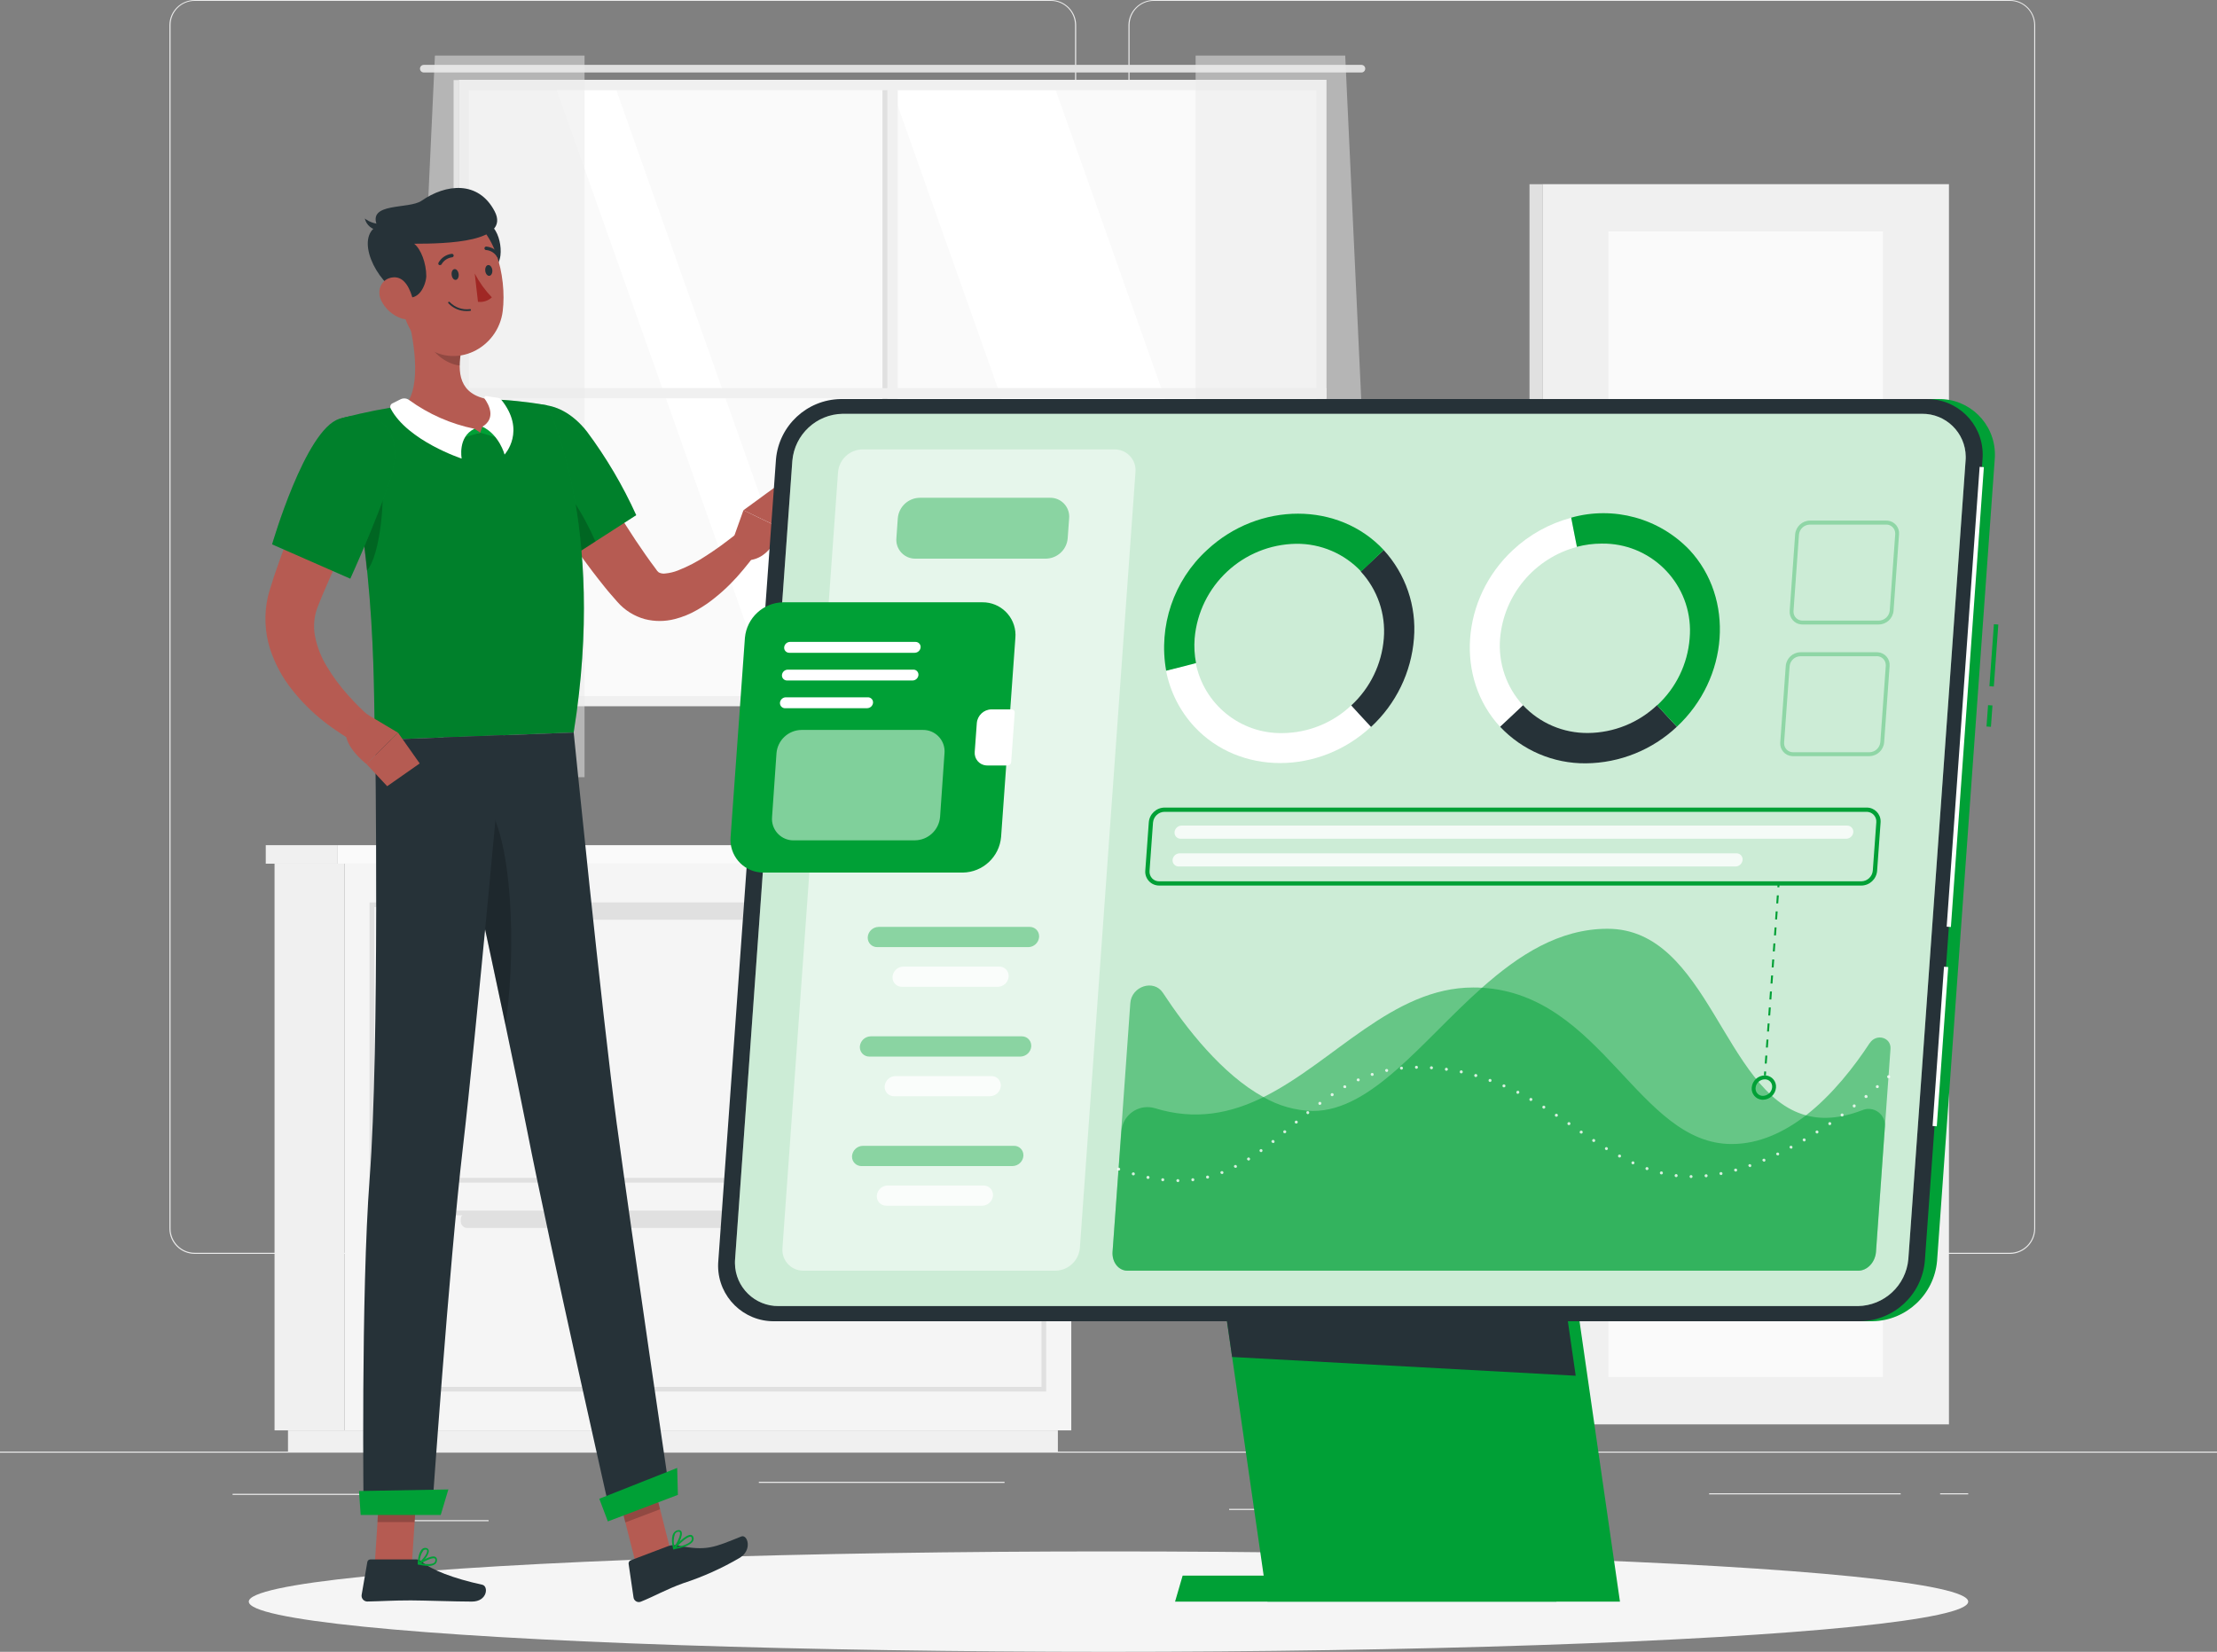 <?xml version="1.0" encoding="UTF-8"?>
<svg id="Camada_2" data-name="Camada 2" xmlns="http://www.w3.org/2000/svg" viewBox="0 0 580.2 432.32">
  <rect x="0" y="0" width="580.2" height="432.32" fill="#808080" stroke="none"/>
  <defs>
    <style>
      .cls-1, .cls-2, .cls-3, .cls-4, .cls-5, .cls-6, .cls-7, .cls-8, .cls-9 {
        isolation: isolate;
      }

      .cls-1, .cls-2, .cls-3, .cls-6, .cls-10 {
        fill: #00a036;
      }

      .cls-1, .cls-5, .cls-7 {
        opacity: .5;
      }

      .cls-11 {
        fill: #263238;
      }

      .cls-2 {
        opacity: .4;
      }

      .cls-12, .cls-4, .cls-7, .cls-9 {
        fill: #fff;
      }

      .cls-13 {
        fill: #f0f0f0;
      }

      .cls-14 {
        fill: #b65b52;
      }

      .cls-3 {
        opacity: .3;
      }

      .cls-15 {
        fill: #e0e0e0;
      }

      .cls-4 {
        fill-rule: evenodd;
      }

      .cls-4, .cls-9, .cls-16 {
        opacity: .8;
      }

      .cls-5, .cls-17 {
        fill: #ebebeb;
      }

      .cls-6, .cls-8 {
        opacity: .2;
      }

      .cls-18 {
        fill: #a02724;
      }

      .cls-19 {
        fill: #b55b52;
      }

      .cls-20 {
        fill: #f5f5f5;
      }

      .cls-21 {
        fill: #fafafa;
      }
    </style>
  </defs>
  <g id="Camada_1-2" data-name="Camada 1">
    <g>
      <g id="freepik--background-complete--inject-108">
        <rect class="cls-17" y="379.91" width="580.2" height=".29"/>
        <rect class="cls-17" x="60.87" y="390.96" width="38.43" height=".29"/>
        <rect class="cls-17" x="198.59" y="387.82" width="64.31" height=".29"/>
        <rect class="cls-17" x="105.6" y="397.85" width="22.27" height=".29"/>
        <rect class="cls-17" x="447.29" y="390.82" width="50.12" height=".29"/>
        <rect class="cls-17" x="507.74" y="390.82" width="7.35" height=".29"/>
        <rect class="cls-17" x="321.67" y="394.9" width="54.35" height=".29"/>
        <path class="cls-17" d="M275.01,328.16H50.95c-3.65,0-6.61-2.97-6.61-6.63V6.57c.03-3.63,2.98-6.56,6.61-6.57h224.06c3.66,0,6.63,2.97,6.63,6.63h0v314.91c0,3.66-2.97,6.63-6.63,6.63ZM50.95.23c-3.49,0-6.32,2.84-6.32,6.34v314.97c0,3.49,2.83,6.33,6.32,6.34h224.06c3.5,0,6.33-2.84,6.34-6.34V6.57c0-3.5-2.84-6.33-6.34-6.34H50.95Z"/>
        <path class="cls-17" d="M526.02,328.16h-224.07c-3.66,0-6.62-2.97-6.63-6.63V6.57c.04-3.63,2.99-6.56,6.63-6.57h224.07c3.63.01,6.57,2.94,6.6,6.57v314.97c0,3.65-2.95,6.61-6.6,6.63ZM301.95.23c-3.5,0-6.33,2.84-6.34,6.34v314.97c0,3.5,2.84,6.33,6.34,6.34h224.07c3.5,0,6.33-2.84,6.34-6.34V6.57c0-3.5-2.84-6.33-6.34-6.34h-224.07Z"/>
        <rect class="cls-21" x="121.59" y="22.5" width="224.03" height="160.82"/>
        <polygon class="cls-12" points="332.86 183.33 275.89 22.5 233.12 22.5 290.1 183.33 332.86 183.33"/>
        <polygon class="cls-12" points="217.88 183.33 160.9 22.5 145.31 22.5 202.28 183.33 217.88 183.33"/>
        <path class="cls-15" d="M110.91,16.98h245.39c.54,0,.99.44.99.99,0,0,0,0,0,.01h0c0,.54-.44.99-.99.99H110.91c-.55,0-.99-.44-1-.99h0c0-.55.45-1,1-1h0Z"/>
        <rect class="cls-13" x="232.28" y="22.16" width="2.66" height="161.52"/>
        <rect class="cls-15" x="230.94" y="22.16" width="1.32" height="161.52"/>
        <rect class="cls-13" x="120.04" y="101.58" width="227.13" height="2.66"/>
        <path class="cls-13" d="M120.04,182.18h0V20.89h227.11v161.3h0v2.66H120.04v-2.66ZM344.51,182.18V23.61H122.7v158.57h221.81Z"/>
        <rect class="cls-15" x="118.71" y="20.96" width="1.32" height="163.92"/>
        <polygon class="cls-5" points="152.98 14.54 152.98 203.41 105.03 203.41 113.82 14.54 152.98 14.54"/>
        <polygon class="cls-5" points="312.9 14.54 312.9 203.41 360.85 203.41 352.05 14.54 312.9 14.54"/>
        <rect class="cls-13" x="71.85" y="226.03" width="18.29" height="148.33"/>
        <rect class="cls-13" x="75.37" y="374.37" width="201.48" height="5.55"/>
        <rect class="cls-20" x="90.15" y="226.03" width="190.21" height="148.33"/>
        <rect class="cls-13" x="69.55" y="221.2" width="18.69" height="4.84"/>
        <rect class="cls-21" x="88.24" y="221.2" width="194.41" height="4.84"/>
        <path class="cls-15" d="M273.78,309.51H96.72v-73.33h177.07v73.33ZM97.95,308.28h174.61v-70.87H97.95v70.87Z"/>
        <path class="cls-15" d="M273.78,364.2H96.72v-47.36h177.07v47.36ZM97.95,362.97h174.61v-44.9H97.95v44.9Z"/>
        <rect class="cls-15" x="120.58" y="236.8" width="129.35" height="3.93" rx="1.62" ry="1.62"/>
        <rect class="cls-15" x="120.58" y="317.46" width="129.35" height="3.93" rx="1.62" ry="1.62"/>
        <rect class="cls-13" x="403.66" y="48.2" width="106.39" height="324.59"/>
        <rect class="cls-15" x="400.28" y="48.21" width="3.38" height="324.59"/>
        <rect class="cls-21" x="420.92" y="60.58" width="71.86" height="299.82"/>
      </g>
      <g id="freepik--Shadow--inject-108">
        <ellipse id="freepik--path--inject-108" class="cls-20" cx="290.1" cy="419.18" rx="224.99" ry="13.14"/>
      </g>
      <g id="freepik--Character--inject-108">
        <polygon class="cls-19" points="166.35 409.08 175.44 405.63 169.87 383.67 160.79 387.12 166.35 409.08"/>
        <polygon class="cls-19" points="98.09 409.26 107.8 409.26 109.26 386.75 99.54 386.75 98.09 409.26"/>
        <path class="cls-11" d="M108.78,408.14h-11.85c-.39,0-.73.27-.8.66l-1.49,8.63c-.12.83.47,1.6,1.3,1.71.07,0,.14.01.21.01,3.81-.07,6.58-.29,11.38-.29,2.95,0,11.87.31,15.96.31s4.41-4.04,2.72-4.41c-7.57-1.64-13.32-3.89-15.83-6.05-.45-.38-1.01-.59-1.6-.59Z"/>
        <path class="cls-11" d="M174.98,404.61l-9.92,3.76c-.37.14-.6.52-.55.92l1.28,8.75c.08.77.77,1.33,1.54,1.25.13-.01.25-.04.37-.09,3.55-1.42,6.58-3.21,11.11-4.84,5.17-1.68,10.14-3.92,14.83-6.67,3.37-2.14,1.95-6.2.36-5.56-7.22,2.9-8.99,3.85-16.57,2.39-.81-.2-1.66-.16-2.45.09Z"/>
        <path class="cls-14" d="M149.34,113.13c3.05,5.41,6.28,10.98,9.53,16.36s6.58,10.77,10.12,15.78c.85,1.26,1.8,2.48,2.66,3.66.19.34.45.64.75.88.54.28,1.16.38,1.76.28,1.11-.11,2.2-.37,3.24-.78,2.63-1.03,5.15-2.35,7.5-3.92,1.25-.82,2.53-1.67,3.77-2.58s2.49-1.88,3.63-2.75l5.44,4.85c-.99,1.43-2.06,2.82-3.19,4.14-1.1,1.34-2.26,2.62-3.48,3.84-1.26,1.26-2.58,2.45-3.98,3.56-1.45,1.19-3.01,2.25-4.64,3.18-1.84,1.07-3.83,1.88-5.89,2.4-2.57.66-5.26.66-7.83,0-2.78-.77-5.27-2.34-7.16-4.51-1.16-1.35-2.32-2.61-3.37-3.95-4.2-5.21-8.11-10.66-11.71-16.3-3.6-5.59-6.96-11.2-10.05-17.16l12.9-6.99Z"/>
        <path class="cls-10" d="M132.1,113.58c-2.61,8.91,15.83,33.21,15.83,33.21l18.57-11.96c-3.5-7.73-7.82-15.06-12.89-21.86-7.58-9.69-18.62-9.17-21.5.62Z"/>
        <path class="cls-8" d="M132.1,113.58c-2.61,8.91,15.83,33.21,15.83,33.21l18.57-11.96c-3.5-7.73-7.82-15.06-12.89-21.86-7.58-9.69-18.62-9.17-21.5.62Z"/>
        <path class="cls-8" d="M143.44,124.04c3.83,1.64,9.46,10.85,12.39,17.68l-7.9,5.07c-4.41-5.89-8.37-12.09-11.86-18.57,2.49-2.77,5.35-5.05,7.37-4.19Z"/>
        <path class="cls-19" d="M191.15,143.09l3.41-9.55,9.67,4.64s-2.01,8.51-9.09,8.49l-3.99-3.59Z"/>
        <polygon class="cls-19" points="203.16 127.26 207.26 131.78 204.23 138.16 194.56 133.54 203.16 127.26"/>
        <polygon class="cls-8" points="169.87 383.69 172.74 395 163.65 398.45 160.79 387.13 169.87 383.69"/>
        <polygon class="cls-8" points="99.54 386.76 109.26 386.76 108.51 398.35 98.78 398.35 99.54 386.76"/>
        <path class="cls-10" d="M88.79,109.63c10.44,36.91,8.75,76.08,9.4,84.04l51.94-1.95c8.83-55.03-6.96-85.65-6.96-85.65,0,0-3.33-.64-7.87-1.1-1.42-.15-2.95-.28-4.55-.36-.88-.06-1.78-.08-2.68-.1-7.37.12-14.74.67-22.05,1.65-1.38.17-2.78.37-4.15.6s-2.49.44-3.67.67c-5.37,1.06-9.41,2.2-9.41,2.2Z"/>
        <path class="cls-8" d="M88.79,109.63c10.44,36.91,8.75,76.08,9.4,84.04l51.94-1.95c8.83-55.03-6.96-85.65-6.96-85.65,0,0-3.33-.64-7.87-1.1-1.42-.15-2.95-.28-4.55-.36-.88-.06-1.78-.08-2.68-.1-7.37.12-14.74.67-22.05,1.65-1.38.17-2.78.37-4.15.6s-2.49.44-3.67.67c-5.37,1.06-9.41,2.2-9.41,2.2Z"/>
        <path class="cls-8" d="M99.85,125.47c.93,3.56-.14,19.87-3.86,23.88-.51-5.22-1.16-10.66-2.09-16.25l5.95-7.64Z"/>
        <path class="cls-19" d="M106.32,81.23c1.91,6.96,4.27,19.87-.34,24.96,4.14,3.55,9.5,7.6,17.94,7.26s6.54-6.01,4.1-8.9c-8.05-1.3-8.29-7.17-7.31-12.76l-14.39-10.56Z"/>
        <polygon class="cls-10" points="124.14 112.21 125.67 113.24 120.08 114.88 121.52 112.28 124.14 112.21"/>
        <polygon class="cls-10" points="126.25 111.67 125.67 113.24 131.29 114.88 130.9 111.87 126.25 111.67"/>
        <path class="cls-12" d="M102.63,105.6l2.2-1.1c.72-.36,1.58-.29,2.23.19,5.1,3.7,10.93,6.27,17.1,7.53-4.43,2.11-3.34,7.8-3.34,7.8,0,0-14.1-4.64-18.57-13.07-.26-.47-.1-1.07.37-1.35Z"/>
        <path class="cls-12" d="M130.48,104.15l-3.24-.49c-.23-.04-.45.12-.49.36-.02.11,0,.23.07.32,1.16,1.61,3.02,5.15-.57,7.33,4.43,2.11,5.8,7.3,5.8,7.3,0,0,5.8-6.23-.95-14.46-.16-.19-.38-.32-.63-.36Z"/>
        <path class="cls-8" d="M112.18,85.48l8.51,6.2c-.25,1.31-.37,2.64-.38,3.97-3.05-.21-7.45-3.21-8.01-6.36-.26-1.25-.3-2.54-.12-3.81Z"/>
        <path class="cls-11" d="M130.97,66.85c-.39,3.38-3.63,6.28-5.72,6.96l-2.61-14.63c5.86-4.14,8.88,2.94,8.33,7.67Z"/>
        <path class="cls-19" d="M103.38,70.9c1.69,9.49,2.19,15.14,7.59,19.49,8.12,6.54,19.41.8,20.6-9,1.07-8.83-1.88-22.87-11.67-25.6-6.99-1.98-14.27,2.09-16.24,9.08-.56,1.96-.65,4.03-.27,6.03Z"/>
        <path class="cls-11" d="M105.19,77.31c4.4,2.32,6.32-2.91,6.37-5.05,0-3.39-1.42-7.11-3.17-8.47,8.49,0,25.3-.42,21.05-8.51s-12.76-7.17-19.11-2.74c-3.38,2.32-14.31.3-11.6,6.6-5.7,3.03-.75,14.32,6.46,18.16Z"/>
        <path class="cls-11" d="M99.66,58.62c-1.51,0-2.99-.51-4.19-1.43.41,1.74,1.92,3,3.71,3.08l.48-1.65Z"/>
        <path class="cls-19" d="M99.79,78.71c1.09,2.18,2.99,3.85,5.3,4.64,3.06.99,3.76-1.82,3.02-4.77-.67-2.67-2.11-6.28-5.23-5.99s-4.39,3.45-3.09,6.12Z"/>
        <path class="cls-11" d="M161.45,294.45c-3.95-29.39-11.31-102.73-11.31-102.73l-34.09,1.29s16.11,73.28,21.93,103,22.05,101.43,22.05,101.43l15.39-5.8s-9.84-66.62-13.96-97.18Z"/>
        <path class="cls-8" d="M128.8,212.76c-2.81.67-5.41,2-7.6,3.89,3.23,14.82,7.44,34.32,11.06,51.51,2.41-14.89,2.48-42.98-3.46-55.4Z"/>
        <path class="cls-11" d="M131.72,192.42s-7.25,79.56-10.57,107.82c-3.63,30.97-8.12,95.87-8.12,95.87h-17.87s-.73-57.4,1.58-87.71c2.63-34.52,1.45-114.73,1.45-114.73l33.54-1.25Z"/>
        <polygon class="cls-10" points="115.34 396.5 94.39 396.5 93.95 390.23 117.34 389.82 115.34 396.5"/>
        <polygon class="cls-10" points="177.41 391.24 159.08 398.19 156.84 392.26 177.22 384.19 177.41 391.24"/>
        <path class="cls-11" d="M118.2,71.94c.08.79.57,1.37,1.08,1.31s.85-.74.75-1.52-.57-1.36-1.08-1.3-.85.68-.75,1.51Z"/>
        <path class="cls-11" d="M126.99,70.89c.09.78.58,1.36,1.08,1.3s.86-.73.77-1.51-.58-1.37-1.09-1.31-.85.74-.75,1.52Z"/>
        <path class="cls-18" d="M124.24,71.6c1.2,2.27,2.71,4.37,4.48,6.23-.98.91-2.31,1.33-3.63,1.16l-.85-7.39Z"/>
        <path class="cls-11" d="M122.05,81.41c-1.78,0-3.48-.74-4.7-2.04-.09-.09-.09-.24,0-.33.09-.09.24-.09.33,0,.01.01.02.02.03.03,1.38,1.42,3.34,2.1,5.3,1.83.12-.02.23.06.25.18,0,0,0,.01,0,.02.01.12-.07.24-.2.26-.34.04-.68.06-1.02.05Z"/>
        <path class="cls-11" d="M115.16,69.37c-.08.02-.16.02-.23,0-.22-.12-.29-.4-.17-.62,0,0,0,0,0,0,.72-1.29,2.01-2.15,3.48-2.32.26-.01.47.18.49.44,0,0,0,0,0,0,.01.25-.18.46-.43.48,0,0,0,0-.01,0h0c-1.17.15-2.19.84-2.76,1.87-.09.11-.23.18-.37.16Z"/>
        <path class="cls-11" d="M130.44,67.43c-.16,0-.3-.09-.38-.22-.6-1.01-1.65-1.67-2.82-1.76-.26,0-.46-.21-.46-.46s.21-.46.46-.46c1.48.12,2.81.94,3.59,2.2.13.21.07.49-.14.63,0,0,0,0,0,0-.07.05-.16.08-.24.08Z"/>
        <path class="cls-10" d="M112.07,409.83c-.86-.02-1.72-.14-2.56-.35-.09-.02-.16-.09-.17-.19-.02-.09.01-.18.09-.23.34-.22,3.38-2.15,4.48-1.6.25.13.41.37.43.65.08.45-.07.91-.42,1.22-.54.38-1.19.55-1.85.5ZM110.17,409.16c1.66.32,2.92.27,3.48-.17.23-.21.33-.53.28-.84,0-.19-.1-.24-.16-.27-.62-.29-2.37.58-3.6,1.28Z"/>
        <path class="cls-10" d="M109.56,409.48s-.09.01-.13,0c-.07-.05-.11-.12-.12-.21,0-.12.1-2.92,1.16-3.84.26-.24.61-.35.96-.3h0c.36,0,.68.25.77.6.26,1.08-1.58,3.21-2.56,3.76-.03,0-.06,0-.08-.01ZM111.33,405.55c-.19,0-.37.07-.51.2-.64.89-.99,1.96-1,3.05.96-.77,2.11-2.32,1.96-3.02,0-.06,0-.19-.35-.23h-.1Z"/>
        <path class="cls-10" d="M176.38,405.52c-.09,0-.17-.05-.21-.13-.05-.08-.05-.18,0-.26.34-.37,3.28-3.61,4.64-3.41.26.03.48.19.58.43h0c.19.36.19.8,0,1.16-.66,1.25-3.4,1.89-4.98,2.15l-.03.06ZM180.66,402.18c-.78,0-2.47,1.52-3.66,2.76,2.14-.43,3.6-1.09,3.97-1.8.13-.25.13-.54,0-.79-.04-.09-.12-.16-.22-.17h-.09Z"/>
        <path class="cls-10" d="M176.38,405.52h-.07c-.08-.02-.14-.08-.16-.16,0-.1-.71-2.65.08-4.04.23-.4.61-.7,1.06-.81h0c.62-.17.89.07,1.03.29.56.96-.87,3.76-1.79,4.64-.03.05-.09.08-.15.08ZM177.65,400.88h-.24c-.33.08-.61.3-.77.6-.38,1.05-.43,2.19-.14,3.26.86-1.16,1.75-3.2,1.42-3.78-.05.02-.1-.07-.3-.06l.03-.02Z"/>
        <path class="cls-14" d="M99.47,123.37c-2.91,6-5.88,12.2-8.76,18.3-1.43,3.08-2.87,6.14-4.21,9.21l-2.02,4.64-.93,2.29-.23.58-.17.43c-.12.27-.2.56-.3.82-.72,2.29-.85,4.72-.37,7.07.57,2.73,1.6,5.34,3.05,7.72,1.6,2.66,3.45,5.16,5.52,7.47,1.06,1.16,2.17,2.39,3.33,3.48.58.56,1.16,1.16,1.78,1.66s1.23,1.16,1.74,1.57l-3.9,6.21c-1.68-.85-3.3-1.81-4.86-2.85-1.54-1.01-3.05-2.08-4.51-3.24-3.01-2.39-5.74-5.11-8.12-8.12-2.6-3.23-4.58-6.91-5.86-10.86-1.36-4.35-1.55-8.99-.57-13.44.15-.55.27-1.16.44-1.65l.45-1.44.81-2.56c.58-1.68,1.16-3.38,1.76-5.04,1.22-3.33,2.49-6.63,3.88-9.87,2.66-6.48,5.64-12.74,8.96-19.09l13.1,6.72Z"/>
        <path class="cls-10" d="M88.79,109.63c-8.87,2.77-17.58,32.84-17.58,32.84l20.46,8.98s6.64-14.53,10.44-25.91c4.21-12.4-2.59-19.27-13.32-15.91Z"/>
        <path class="cls-8" d="M88.79,109.63c-8.87,2.77-17.58,32.84-17.58,32.84l20.46,8.98s6.64-14.53,10.44-25.91c4.21-12.4-2.59-19.27-13.32-15.91Z"/>
        <path class="cls-19" d="M95.69,186.73l8.48,5.04-8.25,8.22s-7.16-5.51-5.02-9.83l4.79-3.42Z"/>
        <polygon class="cls-19" points="109.84 199.81 101.33 205.77 95.92 199.98 104.17 191.77 109.84 199.81"/>
      </g>
      <g id="freepik--Screen--inject-108">
        <rect class="cls-10" x="517.86" y="186.81" width="5.6" height="1.16" transform="translate(296.17 693.16) rotate(-85.86)"/>
        <rect class="cls-10" x="513.68" y="170.95" width="16.26" height="1.16" transform="translate(313.05 679.59) rotate(-85.86)"/>
        <path class="cls-10" d="M490.06,345.8H205.84c-8.04.09-14.63-6.35-14.72-14.38,0-.47.01-.94.05-1.41l15.09-209.8c.77-8.8,8.05-15.6,16.88-15.77h284.22c8.03-.1,14.62,6.33,14.72,14.36,0,.48-.01.95-.05,1.42l-15.09,209.8c-.77,8.8-8.05,15.61-16.88,15.78Z"/>
        <polygon class="cls-10" points="423.95 419.18 331.69 419.18 315.25 305.19 407.51 305.19 423.95 419.18"/>
        <polygon class="cls-10" points="409.3 412.38 309.5 412.38 307.52 419.18 407.32 419.18 409.3 412.38"/>
        <polygon class="cls-11" points="412.37 360.06 322.45 355.15 315.25 305.19 404.46 305.19 412.37 360.06"/>
        <path class="cls-11" d="M486.86,345.8H202.63c-8.03.09-14.61-6.35-14.7-14.38,0-.49.01-.98.06-1.46l15.09-209.8c.8-8.77,8.06-15.54,16.86-15.72h284.23c8.03-.09,14.61,6.34,14.71,14.37,0,.47-.01.94-.05,1.41l-15.09,209.8c-.76,8.8-8.04,15.61-16.87,15.78Z"/>
        <rect class="cls-12" x="453.99" y="181.84" width="120.66" height="1.11" transform="translate(295.62 682.36) rotate(-85.9)"/>
        <rect class="cls-12" x="486.91" y="273.34" width="41.79" height="1.11" transform="translate(198.31 760.82) rotate(-85.9)"/>
        <path class="cls-12" d="M486.21,341.83H203.79c-6.25.07-11.38-4.95-11.45-11.2,0-.37,0-.73.04-1.1l14.98-208.94c.6-6.86,6.28-12.17,13.17-12.29h282.46c6.25-.07,11.38,4.95,11.45,11.2,0,.36,0,.72-.04,1.09l-14.98,208.96c-.61,6.88-6.32,12.18-13.22,12.28Z"/>
        <path class="cls-6" d="M486.21,341.83H203.79c-6.25.07-11.38-4.95-11.45-11.2,0-.37,0-.73.04-1.1l14.98-208.94c.6-6.86,6.28-12.17,13.17-12.29h282.46c6.25-.07,11.38,4.95,11.45,11.2,0,.36,0,.72-.04,1.09l-14.98,208.96c-.61,6.88-6.32,12.18-13.22,12.28Z"/>
        <path class="cls-7" d="M276.24,332.57h-65.96c-3.02.04-5.5-2.38-5.53-5.4,0-.18,0-.36.02-.54l14.55-203.07c.29-3.32,3.04-5.89,6.37-5.94h65.96c3.01-.04,5.49,2.36,5.53,5.37,0,.19,0,.38-.02.57l-14.55,203.07c-.29,3.32-3.04,5.88-6.37,5.94Z"/>
        <path class="cls-2" d="M273.69,146.21h-34.14c-2.72.03-4.95-2.16-4.98-4.88,0-.16,0-.31.02-.47l.37-5.23c.26-2.99,2.73-5.3,5.73-5.35h34.15c2.72-.03,4.95,2.16,4.98,4.88,0,.16,0,.31-.02.47l-.38,5.23c-.23,3-2.72,5.32-5.73,5.35Z"/>
        <path class="cls-10" d="M251.98,228.37h-52.11c-4.74.06-8.64-3.73-8.7-8.48,0-.27,0-.54.03-.81l3.75-52.17c.48-5.19,4.79-9.19,10-9.28h52.13c4.74-.05,8.63,3.75,8.68,8.49,0,.27,0,.53-.03.79l-3.74,52.13c-.45,5.22-4.78,9.25-10.01,9.33Z"/>
        <path class="cls-12" d="M259.45,185.66c-1.99.04-3.63,1.58-3.81,3.56l-.55,7.57c-.15,1.8,1.18,3.39,2.98,3.54.11,0,.22.01.33.01h5.29c.5,0,.9-.39.94-.88l.93-12.92c.04-.45-.29-.84-.74-.88-.03,0-.06,0-.08,0h-5.29Z"/>
        <path class="cls-12" d="M239.34,170.85h-32.79c-.72,0-1.32-.57-1.33-1.29,0-.04,0-.09,0-.13h0c.07-.8.73-1.42,1.53-1.43h32.85c.72,0,1.32.57,1.33,1.29,0,.04,0,.09,0,.13h0c-.07.82-.77,1.44-1.59,1.43Z"/>
        <path class="cls-12" d="M238.83,178.1h-32.86c-.72,0-1.32-.57-1.33-1.29,0-.04,0-.09,0-.13h0c.07-.8.73-1.41,1.53-1.42h32.86c.72-.02,1.31.55,1.33,1.27,0,.05,0,.1,0,.14h0c-.07.8-.73,1.42-1.53,1.43Z"/>
        <path class="cls-12" d="M226.95,185.36h-21.5c-.73,0-1.32-.59-1.33-1.32,0-.04,0-.07,0-.11h0c.07-.8.73-1.42,1.53-1.43h21.5c.72,0,1.32.57,1.33,1.29,0,.04,0,.09,0,.13h0c-.07.8-.73,1.41-1.53,1.43Z"/>
        <path class="cls-7" d="M239.44,219.94h-31.73c-3.1.04-5.65-2.45-5.68-5.55,0-.19,0-.37.02-.56l1.16-16.7c.29-3.41,3.11-6.04,6.53-6.09h31.78c3.1-.04,5.65,2.45,5.68,5.55,0,.18,0,.36-.02.54l-1.16,16.7c-.3,3.43-3.15,6.07-6.59,6.1Z"/>
        <path class="cls-2" d="M269.11,247.88h-39.55c-1.35.02-2.45-1.06-2.47-2.4,0-.08,0-.16,0-.24h0c.13-1.48,1.36-2.62,2.84-2.65h39.55c1.35-.01,2.45,1.07,2.46,2.42,0,.08,0,.15,0,.23h0c-.12,1.48-1.35,2.62-2.83,2.65Z"/>
        <path class="cls-9" d="M261.09,258.27h-25.04c-1.35.02-2.45-1.06-2.47-2.4,0-.08,0-.16,0-.24h0c.12-1.48,1.35-2.62,2.83-2.65h25.1c1.34-.02,2.44,1.05,2.46,2.39,0,.08,0,.17,0,.25h0c-.13,1.5-1.38,2.65-2.88,2.65Z"/>
        <path class="cls-2" d="M267.05,276.53h-39.55c-1.35.01-2.46-1.08-2.47-2.43,0-.07,0-.14,0-.22h0c.13-1.48,1.36-2.62,2.84-2.65h39.55c1.35-.01,2.45,1.07,2.46,2.42,0,.08,0,.15,0,.23h0c-.12,1.48-1.35,2.62-2.83,2.65Z"/>
        <path class="cls-9" d="M259.08,286.91h-25.09c-1.34.02-2.44-1.04-2.47-2.38,0-.08,0-.17,0-.25h0c.13-1.49,1.37-2.64,2.87-2.65h25.06c1.35-.02,2.45,1.06,2.47,2.4,0,.08,0,.16,0,.24h0c-.13,1.48-1.36,2.62-2.84,2.63Z"/>
        <path class="cls-2" d="M265,305.19h-39.55c-1.35.01-2.46-1.08-2.47-2.43,0-.07,0-.14,0-.22h0c.13-1.48,1.36-2.63,2.84-2.65h39.55c1.34-.02,2.44,1.05,2.46,2.39,0,.08,0,.17,0,.25h0c-.12,1.48-1.35,2.62-2.83,2.65Z"/>
        <path class="cls-9" d="M257.03,315.56h-25.09c-1.35.02-2.45-1.06-2.47-2.4,0-.08,0-.16,0-.24h0c.13-1.48,1.35-2.62,2.83-2.65h25.1c1.35-.01,2.46,1.08,2.47,2.43,0,.07,0,.14,0,.22h0c-.13,1.48-1.36,2.63-2.84,2.65Z"/>
        <path class="cls-1" d="M489.32,273.01c1.72-2.62,5.65-1.52,5.43,1.51l-3.81,53.1c-.2,2.73-2.26,4.95-4.64,4.95h-191.25c-2.32,0-4.08-2.23-3.89-4.95l2.32-31.55c.29-3.76,3.58-6.58,7.34-6.29.43.03.85.11,1.27.22,10.78,3.35,20.02,1.38,28.6-2.88,18.36-9.11,33.72-28.67,54.83-28.67.81,0,1.61,0,2.39.07,31.4,1.89,40.96,40.9,65.28,40.9,7.19,0,13.75-3.11,19.47-7.53,6.94-5.42,12.66-12.81,16.64-18.88Z"/>
        <path class="cls-1" d="M493.29,294.88l-2.32,32.73c-.2,2.73-2.26,4.95-4.64,4.95h-191.27c-2.32,0-4.08-2.23-3.89-4.95l4.64-65.05c.31-4.46,6.15-6.34,8.52-2.73,6.1,9.28,15.49,21.34,26.29,27.28,3.93,2.29,8.37,3.55,12.92,3.66,15.46,0,28.6-18.32,44.3-32.26,9.62-8.54,20.2-15.43,32.86-15.43,26.42,0,30.32,42.93,51.89,48.81,4.15,1.16,8.97.89,14.73-1.31,2.17-.94,4.69.06,5.63,2.23.28.65.4,1.37.34,2.07Z"/>
        <g class="cls-16">
          <path class="cls-12" d="M494.23,282.19c-.1,0-.2-.04-.28-.12-.04-.03-.07-.08-.08-.13-.01-.05-.01-.1,0-.15,0-.1.04-.21.12-.28.15-.15.4-.15.56,0,.08.07.12.17.12.28,0,.05,0,.1,0,.15-.02.05-.06.09-.09.13-.09.09-.21.13-.34.12Z"/>
          <path class="cls-12" d="M308.25,309.37c-.22,0-.39-.18-.39-.39h0c0-.21.18-.38.39-.38h0c.22,0,.39.18.39.39h0c0,.22-.17.4-.39.41h0v-.02ZM304.27,309.15h0c-.21-.01-.37-.19-.36-.4,0,0,0-.02,0-.03h0c.02-.22.22-.37.44-.35h0c.21.02.37.22.35.43h0c-.02.2-.19.36-.39.36h-.03ZM311.78,308.81c-.03-.22.13-.41.34-.44h0c.22-.03.41.13.44.34h0c.03.22-.13.42-.34.45h0c-.22.03-.41-.13-.44-.34,0,0,0,0,0,0h0ZM300.35,308.55c-.21-.05-.35-.26-.31-.48h0c.05-.21.26-.35.48-.31h0c.21.05.35.26.31.48h0c-.04.18-.21.31-.39.31h-.08ZM315.65,308.16c-.06-.21.07-.43.28-.48,0,0,0,0,.01,0h0c.21-.04.42.08.48.29h0c.05.21-.08.43-.29.49h-.09c-.19.02-.36-.11-.41-.29h.02ZM442.56,308.32c-.22,0-.39-.18-.39-.39h0c0-.22.18-.39.39-.39h0c.22,0,.39.18.39.39h0c0,.22-.18.39-.39.39ZM446.1,307.76c-.03-.21.12-.4.33-.43,0,0,.01,0,.02,0h0c.21-.03.4.11.44.32,0,0,0,.02,0,.03h0c.02.22-.14.42-.36.44h0c-.22.01-.41-.14-.43-.36ZM438.6,308.07c-.21-.02-.36-.21-.34-.42,0,0,0-.01,0-.02h0c.02-.22.22-.37.44-.35h0c.22.03.37.23.35.44h0c-.02.2-.19.36-.39.36h-.06ZM296.49,307.6c-.21-.06-.34-.27-.28-.48,0,0,0,0,0,0h0c.07-.21.29-.33.5-.28h0c.21.07.33.29.27.5h0c-.05.17-.21.29-.38.28h-.1,0ZM450,307.22c-.05-.21.08-.41.29-.46,0,0,.02,0,.03,0h0c.21-.04.42.1.46.31,0,0,0,0,0,0h0c.04.21-.1.42-.31.46,0,0,0,0,0,0h-.07c-.19,0-.35-.13-.39-.31ZM434.7,307.36c-.2-.04-.34-.23-.3-.43,0-.02,0-.03.01-.05h0c.05-.21.26-.34.48-.29h0c.21.05.34.26.29.48h0c-.04.18-.2.3-.38.3h-.09ZM319.41,307.03c-.08-.2.01-.42.21-.5,0,0,.02,0,.03,0h0c.2-.08.43.02.51.22h0c.08.2-.02.43-.23.51,0,0,0,0,0,0h0s-.09.01-.14,0h0c-.16,0-.3-.08-.37-.22h0ZM453.84,306.35c-.06-.21.05-.43.26-.49,0,0,.01,0,.02,0h0c.21-.06.43.06.49.27,0,0,0,0,0,0h0c.06.21-.06.43-.27.49,0,0,0,0,0,0h-.1c-.17,0-.33-.1-.38-.27ZM430.89,306.21h0c-.2-.07-.31-.29-.24-.5h0c.08-.21.3-.31.51-.24h0c.21.08.31.3.24.51h0c-.06.16-.21.26-.38.26h0s-.09,0-.13-.02ZM322.97,305.46c-.1-.19-.02-.43.17-.53,0,0,0,0,0,0h0c.2-.09.44-.01.53.19h0c.1.19.02.42-.16.52,0,0,0,0-.01,0h0c-.06.02-.13.02-.19,0h0c-.12,0-.23-.07-.3-.17h-.05ZM457.58,305.19c-.08-.2.02-.42.22-.49,0,0,0,0,.01,0h0c.2-.06.42.04.5.24h0c.07.21-.04.43-.24.51h-.13c-.15-.02-.27-.12-.32-.26h-.03ZM427.19,304.7h0c-.2-.09-.29-.32-.2-.52,0,0,0,0,0,0h0c.09-.19.32-.28.52-.2h0c.2.09.29.32.2.52,0,0,0,0,0,.01h0c-.07.14-.21.23-.36.23h0s-.09-.02-.13-.05h-.03ZM461.26,303.79c-.08-.19,0-.42.2-.5,0,0,.01,0,.02,0h0c.18-.09.41-.01.5.17,0,.01.01.02.01.04h0c.09.2,0,.43-.2.52,0,0,0,0,0,0h0s-.1.01-.15,0h0c-.14,0-.27-.09-.34-.22h-.03ZM326.42,303.56c-.12-.19-.06-.44.13-.56h0c.18-.12.43-.06.54.13,0,0,0,0,0,0h0c.12.18.06.43-.13.54,0,0,0,0,0,0h0c-.06.05-.13.07-.21.07h0c-.12-.01-.23-.08-.3-.19h-.03ZM423.65,302.92h0c-.19-.11-.27-.35-.16-.55h0c.11-.19.35-.26.55-.15h0c.19.11.26.34.15.53h0c-.07.13-.2.21-.35.21h0c-.05,0-.1-.02-.15-.05h-.03ZM464.87,302.2c-.09-.2,0-.43.19-.52h0c.2-.09.44-.01.53.19h0c.09.2,0,.43-.2.52,0,0,0,0,0,0h-.17c-.13,0-.25-.08-.31-.19h-.03ZM329.69,301.38c-.12-.18-.08-.43.09-.56h0c.18-.13.42-.09.56.08h0c.12.18.08.43-.09.56h0c-.07.05-.15.08-.23.08h0c-.12-.01-.22-.07-.29-.16h-.03ZM420.2,300.94h0c-.18-.11-.24-.34-.13-.52,0,0,0,0,0,0h0c.09-.18.32-.25.5-.16.01,0,.02.01.03.02h0c.19.11.25.35.14.54,0,0,0,0,0,0h0c-.07.12-.2.19-.34.2h0c-.05-.01-.11-.04-.15-.07h-.06ZM468.37,300.44c-.1-.19-.03-.43.16-.53h0c.19-.1.43-.02.53.16h0c.1.2.03.44-.16.55h0c-.06.01-.12.01-.19,0h0c-.12-.01-.22-.08-.29-.17h-.06ZM332.83,299c-.14-.17-.11-.42.06-.56,0,0,0,0,0,0h0c.17-.13.42-.11.56.06h0c.15.16.15.41,0,.57h0c-.07.05-.16.08-.26.08h0c-.12,0-.23-.05-.3-.15h-.06ZM416.86,298.83h0c-.18-.12-.23-.36-.12-.55h0c.12-.18.37-.24.56-.12h0c.18.12.23.36.12.55h0c-.07.12-.2.19-.34.19h0c-.06-.01-.11-.04-.16-.07h-.06ZM471.82,298.54c-.11-.19-.05-.43.13-.54,0,0,0,0,0,0h0c.19-.11.43-.05.55.14h0c.11.19.05.43-.14.55h0c-.06.04-.14.05-.21.06h0c-.12-.02-.22-.09-.28-.2h-.06ZM413.58,296.63c-.18-.13-.23-.37-.1-.56h0c.13-.17.37-.22.56-.1h0c.17.13.22.37.1.56h0c-.08.11-.2.18-.34.17h0c-.06-.01-.11-.03-.16-.07h-.06ZM475.18,296.49c-.11-.19-.06-.43.13-.56h0c.18-.12.43-.06.54.13,0,0,0,0,0,0h0c.12.18.06.43-.13.54,0,0,0,0,0,0h0c-.06.05-.13.07-.21.07h0c-.11-.02-.22-.09-.28-.19h-.06ZM335.94,296.49c-.15-.16-.15-.4,0-.56h0c.16-.15.41-.15.57,0h0c.15.15.15.4,0,.56h0c-.07.06-.16.1-.26.09h0c-.11.02-.22,0-.31-.07v-.02ZM478.55,294.31c-.12-.18-.08-.43.09-.56h0c.18-.13.42-.08.55.09,0,0,0,0,0,.01h0c.12.18.07.42-.1.55h0c-.07.04-.14.07-.22.07h0c-.12,0-.24-.04-.32-.14v-.02ZM410.38,294.41c-.18-.11-.23-.35-.12-.53,0,0,0-.01.01-.02h0c.12-.18.36-.23.55-.12h0c.18.12.23.36.11.55,0,0,0,0,0,.01h0c-.07.11-.19.18-.32.17h0c-.08,0-.15-.01-.22-.05v-.02ZM338.96,293.96c-.15-.15-.16-.39-.02-.54,0,0,.01-.01.02-.02h0c.16-.15.4-.15.56,0h0c.15.15.15.4,0,.56h0c-.07.06-.16.1-.26.09h0c-.11.02-.22,0-.3-.07v-.02ZM407.1,292.22c-.18-.11-.24-.35-.13-.53,0,0,0-.01.01-.02h0c.11-.18.35-.24.53-.13,0,0,.01,0,.02.01h0c.18.12.23.36.12.55h0c-.07.11-.19.18-.32.17h0c-.08.01-.15,0-.22-.03v-.02ZM481.77,292.04c-.13-.17-.1-.41.07-.54,0,0,0,0,.01,0h0c.18-.13.42-.09.56.08h0c.12.18.08.43-.09.56h0c-.07.05-.15.07-.23.07h0c-.12,0-.24-.04-.31-.14v-.02ZM341.99,291.45c-.15-.15-.15-.4,0-.56h0c.17-.13.42-.11.56.06h0c.14.17.11.42-.06.56,0,0,0,0,0,0h0c-.07.06-.16.1-.26.09h0c-.09-.01-.18-.06-.24-.13v-.02ZM403.82,290.1c-.19-.11-.24-.36-.13-.54,0,0,0,0,0,0h0c.11-.19.36-.24.54-.13,0,0,0,0,0,0h0c.19.11.24.36.13.54,0,0,0,0,0,0h0c-.07.12-.2.19-.34.2h0c-.08,0-.15-.02-.21-.07ZM484.95,289.68c-.13-.17-.11-.42.07-.55,0,0,0,0,0,0h0c.17-.13.42-.11.55.07,0,0,0,0,0,0h0c.12.18.09.42-.07.56h0c-.07.05-.15.08-.23.08h0c-.13.02-.26-.03-.35-.13l.02-.02ZM345.1,289.01c-.13-.18-.09-.42.08-.56h0c.18-.13.42-.09.56.08h0c.13.18.09.42-.08.56h0c-.07.05-.15.08-.23.08h0c-.13.01-.26-.04-.35-.14l.02-.02ZM400.44,288.09c-.19-.11-.25-.35-.14-.54,0,0,0,0,0,0h0c.1-.18.34-.25.52-.15,0,0,0,0,.01,0h0c.19.1.26.33.16.52,0,0,0,.01,0,.02h0c-.07.13-.2.21-.35.21h0c-.08,0-.15,0-.22-.03l.02-.02ZM488.03,287.22c-.14-.17-.11-.42.06-.56,0,0,0,0,0,0h0c.17-.14.42-.11.56.06,0,0,0,0,0,0h0c.15.16.15.4,0,.56h0c-.07.06-.16.09-.26.09h0c-.14.03-.29-.02-.38-.13l.02-.02ZM348.31,286.71c-.13-.18-.08-.42.09-.55,0,0,0,0,.01,0h0c.19-.12.43-.07.56.12h0c.12.18.07.43-.12.55h0c-.06.05-.14.07-.22.07h0c-.13.01-.26-.05-.35-.15l.02-.02ZM397.04,286.22c-.19-.1-.26-.34-.16-.53h0c.1-.19.33-.27.53-.18,0,0,0,0,0,0h0c.19.11.26.35.17.55h0c-.08.13-.21.21-.36.21h0c-.09.02-.18.01-.26-.02l.07-.02ZM491.03,284.68c-.15-.15-.15-.4,0-.56h0c.16-.15.4-.15.56,0h0c.15.16.15.4,0,.56h0c-.07.07-.16.1-.26.1h0c-.11.02-.23-.01-.31-.08v-.02ZM351.6,284.63c-.11-.19-.05-.43.14-.54,0,0,0,0,0,0h0c.19-.1.43-.04.53.15h0c.11.19.05.43-.14.54,0,0,0,0,0,0h0c-.06.01-.13.01-.2,0h0c-.13,0-.26-.05-.34-.15ZM393.43,284.56h0c-.2-.09-.29-.32-.2-.52,0,0,0,0,0,0h0c.09-.2.32-.29.52-.2,0,0,0,0,0,0h0c.2.08.29.31.21.5,0,0,0,.01,0,.02h0c-.06.14-.2.23-.36.23h0c-.05,0-.1-.01-.15-.03h-.01ZM389.82,283.14c-.2-.07-.31-.28-.24-.48,0,0,0-.02,0-.03h0c.08-.2.31-.3.51-.23h0c.2.08.3.31.23.51h0c-.06.16-.21.26-.37.26h0s-.1,0-.14-.02ZM355.08,282.81c-.08-.2,0-.43.2-.52h0c.2-.1.43-.01.53.18,0,0,0,0,0,.01h0c.09.2,0,.43-.2.52,0,0,0,0,0,0h0c-.05.01-.11.01-.16,0h0c-.15,0-.29-.07-.36-.2ZM386.1,281.87c-.21-.07-.33-.29-.27-.5h0c.07-.21.29-.33.5-.27h0c.21.07.33.29.27.5h0c-.05.17-.21.28-.38.28h-.12ZM358.73,281.33c-.07-.21.04-.43.25-.5,0,0,0,0,0,0h0c.21-.07.43.04.5.25,0,0,0,0,0,0h0c.07.21-.04.43-.25.5,0,0,0,0,0,0h-.13c-.16,0-.3-.1-.36-.26h-.01ZM382.32,280.91c-.21-.05-.34-.25-.3-.46h0c.04-.21.24-.35.45-.31.01,0,.02,0,.03,0h0c.21.04.34.24.31.45,0,0,0,.01,0,.02h0c-.04.19-.2.32-.39.31h-.08ZM362.5,280.25c-.05-.21.08-.42.3-.47,0,0,.01,0,.02,0h0c.21-.04.42.09.46.3h0c.05.21-.08.42-.29.47,0,0,0,0,0,0h-.08c-.18,0-.34-.13-.38-.3h-.01ZM378.48,280.25h0c-.22-.04-.36-.24-.34-.45h0c.02-.21.21-.36.42-.34,0,0,.01,0,.02,0h0c.22.04.36.24.34.45h0c-.03.19-.2.33-.39.34h-.06.01ZM366.37,279.59c-.02-.21.13-.41.35-.43h0c.21-.03.4.11.44.32,0,0,0,.02,0,.03h0c.02.22-.14.42-.36.44h0c-.22,0-.4-.16-.42-.37h-.01ZM374.59,279.84h0c-.21,0-.38-.18-.37-.39,0,0,0-.02,0-.02h0c.01-.22.2-.38.42-.37,0,0,0,0,0,0h0c.22.02.38.21.37.43h0c-.01.21-.19.37-.39.37h-.02ZM370.3,279.33c0-.21.16-.39.37-.39,0,0,.02,0,.02,0h0c.22,0,.39.18.39.39h0c0,.22-.18.39-.39.39h0c-.22,0-.39-.19-.38-.41h0s-.01.01-.01.01Z"/>
          <path class="cls-12" d="M292.71,306.35s-.1.01-.15,0c-.05-.02-.09-.05-.13-.09-.04-.03-.07-.08-.08-.13-.01-.05-.01-.1,0-.15,0-.1.04-.2.12-.28.03-.04.08-.07.13-.08.1-.05.21-.05.3,0,.05.01.09.04.13.08.08.07.12.17.12.28.01.05.01.1,0,.15-.02.05-.05.1-.09.13-.03.04-.08.07-.13.09-.07.02-.14.02-.21,0Z"/>
        </g>
        <path class="cls-12" d="M356.34,187.53h0l-2.7-2.92c-4.88,4.62-11.33,7.21-18.06,7.26-11.01.17-20.55-7.57-22.65-18.38l-4.06,1.07h0l-3.71.97c1.05,5.48,3.62,10.56,7.41,14.66,11.78,12.69,32.65,12.69,46.25,0l-2.48-2.66Z"/>
        <path class="cls-11" d="M362.13,143.95l-3.56,3.31h0l-2.45,2.32c4.37,4.74,6.56,11.1,6.03,17.52-.53,6.71-3.57,12.97-8.52,17.53l2.12,2.32h0l3.06,3.3c6.53-6.03,10.54-14.29,11.23-23.15.7-8.48-2.17-16.88-7.93-23.15Z"/>
        <path class="cls-10" d="M362.13,143.95c-11.78-12.68-32.65-12.68-46.24,0-8.74,8-12.78,19.92-10.7,31.59l4.64-1.16h0l3.18-.84c-.41-2.11-.53-4.27-.37-6.42,1.17-13.87,12.66-24.59,26.57-24.8,6.44-.07,12.61,2.57,17.01,7.26l3.13-2.94h0l2.77-2.7Z"/>
        <path class="cls-12" d="M395.46,187.53h0l3.12-2.92c-4.36-4.74-6.53-11.09-6-17.51.98-11.43,9.02-21.01,20.1-23.96l-.79-3.99h0l-.71-3.64c-5.71,1.52-10.96,4.43-15.27,8.47-13.6,12.68-15.09,33.56-3.32,46.25l2.87-2.69Z"/>
        <path class="cls-11" d="M438.85,190.2l-3.08-3.32h0l-2.11-2.32c-4.88,4.62-11.33,7.22-18.06,7.28-6.44.07-12.62-2.56-17.02-7.26l-2.45,2.32h0l-3.54,3.31c5.82,6.18,13.95,9.65,22.44,9.57,8.86-.08,17.36-3.5,23.81-9.57Z"/>
        <path class="cls-10" d="M438.85,190.2c13.59-12.69,15.09-33.57,3.32-46.25-7.97-8.34-19.88-11.59-30.98-8.47l.88,4.51h0l.62,3.12c2.11-.55,4.29-.84,6.48-.84,12.58-.19,22.93,9.86,23.11,22.44.01.79-.02,1.59-.09,2.38-.53,6.71-3.57,12.96-8.52,17.52l2.72,2.94h0l2.47,2.65Z"/>
        <path class="cls-3" d="M493.66,137.29c1.28,0,2.32,1.03,2.33,2.32,0,.06,0,.11,0,.17l-1.44,20.02c-.14,1.46-1.35,2.59-2.82,2.63h-20.03c-1.28,0-2.32-1.03-2.33-2.31,0-.06,0-.12,0-.18l1.43-20.02c.14-1.46,1.35-2.59,2.82-2.62h20.02M493.63,136.25h-19.99c-2.01.04-3.66,1.59-3.84,3.59l-1.43,20.02c-.15,1.82,1.2,3.42,3.02,3.57.1,0,.2.01.3.01h20.02c2.01-.03,3.67-1.58,3.84-3.59l1.44-20.02c.15-1.82-1.2-3.42-3.02-3.57-.1,0-.21-.01-.31-.01h-.02Z"/>
        <path class="cls-3" d="M491.19,171.74c1.28,0,2.32,1.03,2.33,2.32,0,.06,0,.11,0,.17l-1.43,20.02c-.15,1.46-1.35,2.59-2.82,2.63h-20.03c-1.28,0-2.32-1.03-2.33-2.31,0-.06,0-.12,0-.18l1.44-20.02c.14-1.46,1.35-2.59,2.82-2.62h20.01M491.17,170.71h-19.99c-2.01.03-3.67,1.58-3.84,3.59l-1.44,20.02c-.15,1.82,1.2,3.42,3.02,3.57.1,0,.21.01.31.01h20.02c2.01-.04,3.66-1.59,3.84-3.59l1.43-20.02c.15-1.82-1.2-3.42-3.02-3.57-.1,0-.21-.01-.31-.01h-.01Z"/>
        <path class="cls-10" d="M461.84,282.48c.54-.01,1.07.21,1.44.6.37.4.55.94.5,1.49-.11,1.25-1.14,2.21-2.39,2.24-1.04.03-1.92-.79-1.95-1.83,0-.09,0-.17,0-.25.1-1.25,1.14-2.22,2.39-2.24M461.84,281.46c-1.78.03-3.26,1.4-3.41,3.18-.15,1.61,1.04,3.03,2.64,3.18.1,0,.21.01.31.01,1.79-.03,3.26-1.41,3.41-3.19.14-1.61-1.05-3.03-2.66-3.17-.1,0-.2-.01-.3-.01Z"/>
        <polygon class="cls-10" points="462.14 281.47 461.63 281.43 461.71 280.41 462.21 280.45 462.14 281.47"/>
        <path class="cls-10" d="M462.36,278.36h-.51l.15-2.09h.51l-.15,2.09ZM462.66,274.16h-.51l.15-2.09h.51l-.15,2.09ZM462.96,269.97h-.51l.15-2.1h.51l-.15,2.1ZM463.27,265.78h-.51l.15-2.1h.51l-.15,2.1ZM463.57,261.59h-.51l.15-2.1h.51l-.15,2.1ZM463.87,257.4h-.51l.15-2.1h.51l-.15,2.1ZM464.17,253.2h-.51l.15-2.09h.51l-.15,2.09ZM464.47,249.01h-.51l.15-2.1h.51l-.15,2.1ZM464.78,244.82h-.51l.15-2.1h.51l-.15,2.1ZM465.07,240.63h-.51l.15-2.1h.51l-.15,2.1ZM465.37,236.44h-.51l.15-2.1h.51l-.15,2.1Z"/>
        <rect class="cls-10" x="464.93" y="231.46" width="1.02" height=".51" transform="translate(201.35 679.58) rotate(-85.94)"/>
        <path class="cls-10" d="M487.11,231.77h-183.74c-1.02,0-1.99-.41-2.68-1.16-.7-.75-1.05-1.75-.96-2.77l.92-12.65c.18-2.14,1.96-3.8,4.11-3.83h183.77c2-.01,3.63,1.6,3.64,3.6,0,.1,0,.21-.01.31l-.91,12.65c-.17,2.16-1.97,3.84-4.14,3.85ZM304.76,212.47c-1.57.02-2.87,1.24-3.01,2.81l-.91,12.65c-.06.71.18,1.41.66,1.94.48.51,1.16.8,1.87.79h183.74c1.58-.02,2.88-1.24,3.01-2.81l.92-12.65c.11-1.39-.93-2.61-2.32-2.72-.06,0-.12,0-.18,0h-183.77Z"/>
        <path class="cls-4" d="M483.17,219.52h-174.18c-.88,0-1.6-.69-1.61-1.57,0-.05,0-.1,0-.16h0c.09-.96.88-1.7,1.85-1.72h174.19c.87,0,1.59.69,1.6,1.56,0,.05,0,.1,0,.16h0c-.08.97-.88,1.71-1.85,1.73Z"/>
        <path class="cls-4" d="M454.15,226.78h-145.68c-.87,0-1.59-.69-1.6-1.56,0-.05,0-.1,0-.16h0c.08-.97.88-1.71,1.85-1.73h145.67c.88-.04,1.62.64,1.66,1.52,0,.09,0,.18-.01.27h0c-.12.95-.93,1.67-1.89,1.66Z"/>
      </g>
    </g>
  </g>
</svg>